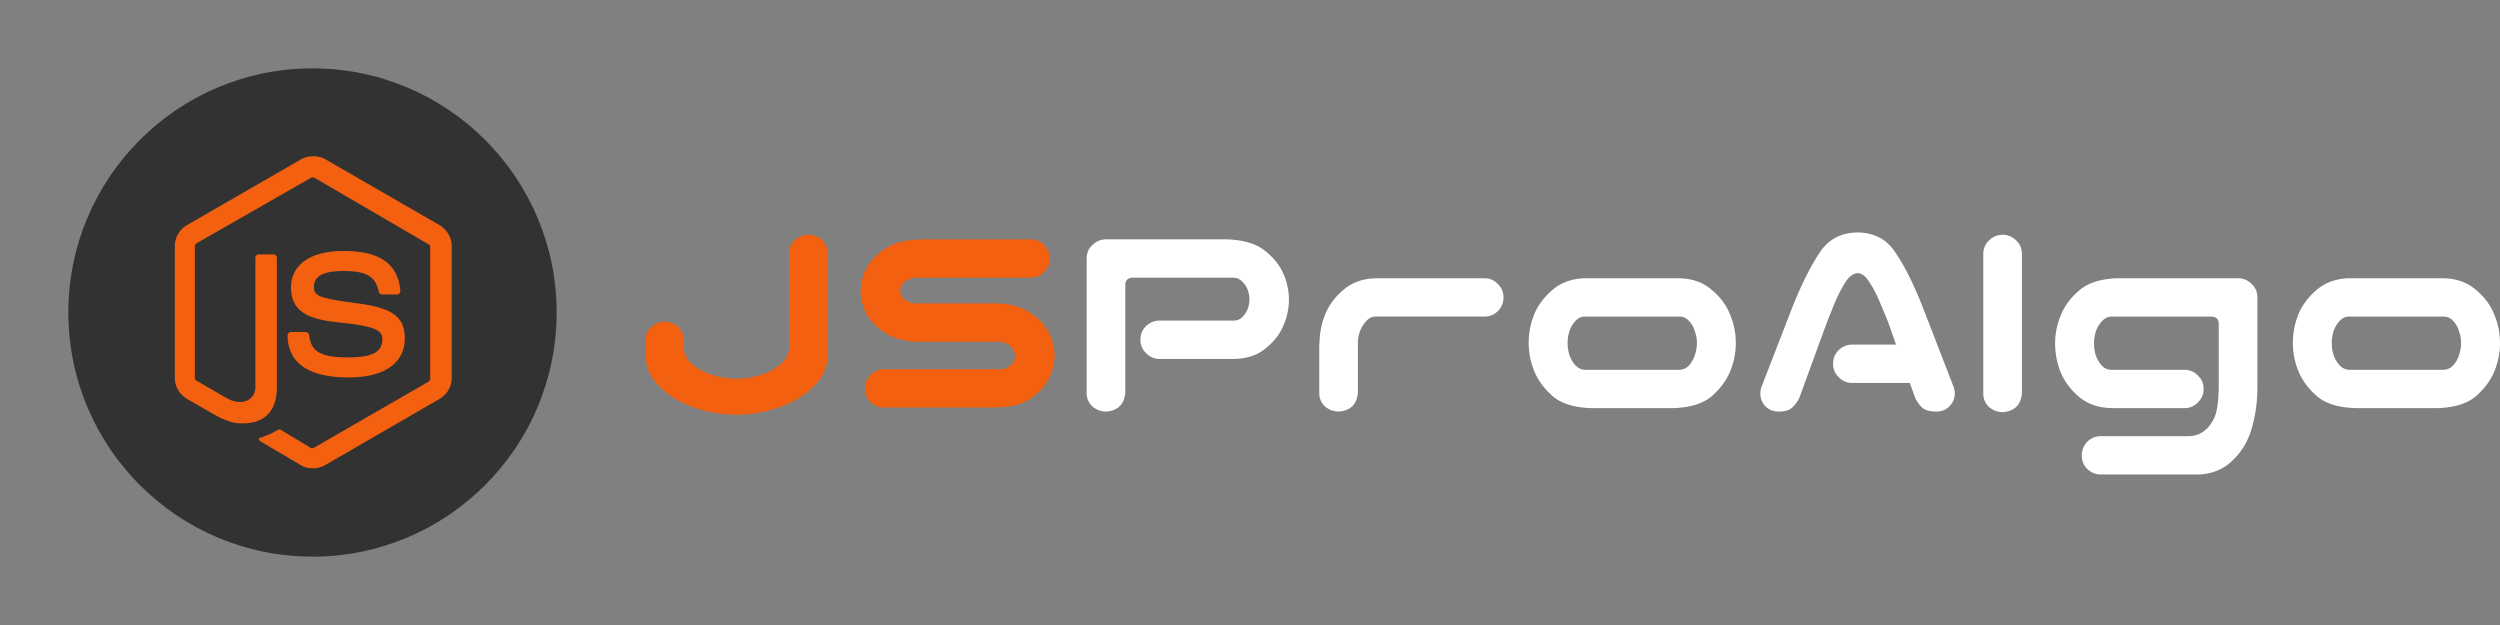 <svg xmlns="http://www.w3.org/2000/svg" width="244" height="61" fill="none"><rect width="100%" height="100%" fill="#808080" stroke="none"/><path fill="#323232" d="M30.5 6.672C17.347 6.672 6.672 17.347 6.672 30.5c0 13.153 10.675 23.828 23.828 23.828 13.153 0 23.828-10.675 23.828-23.828 0-13.153-10.675-23.828-23.828-23.828Z"/><path fill="#F36110" d="M30.502 45.702a2.15 2.15 0 0 1-1.192-.333l-3.717-2.192c-.572-.334-.286-.43-.095-.477.762-.286.905-.334 1.668-.763.095-.047.19-.047.286.048l2.859 1.716a.408.408 0 0 0 .334 0l11.151-6.434c.095-.048.19-.19.19-.286V24.114c0-.143-.047-.238-.19-.286l-11.104-6.481a.407.407 0 0 0-.333 0l-11.152 6.386c-.095.047-.19.19-.19.286v12.867c0 .095.047.238.19.286l3.05 1.763c1.668.81 2.669-.143 2.669-1.144V25.163c0-.191.143-.334.333-.334h1.43c.19 0 .334.143.334.334v12.676c0 2.24-1.192 3.479-3.289 3.479-.667 0-1.143 0-2.573-.715l-2.907-1.668c-.715-.429-1.192-1.191-1.192-2.05V24.02c0-.81.43-1.62 1.192-2.05l11.151-6.433c.715-.381 1.668-.381 2.336 0l11.151 6.434c.715.428 1.192 1.19 1.192 2.049v12.867c0 .81-.43 1.62-1.192 2.05l-11.199 6.48a2.58 2.58 0 0 1-1.191.286Z"/><path fill="#F36110" d="M33.98 36.838c-4.861 0-5.91-2.24-5.91-4.098 0-.19.143-.334.334-.334h1.43c.143 0 .285.096.333.286.19 1.477.858 2.192 3.813 2.192 2.335 0 3.336-.524 3.336-1.763 0-.715-.286-1.239-3.956-1.62-3.05-.286-4.956-.953-4.956-3.431 0-2.24 1.906-3.575 5.1-3.575 3.573 0 5.337 1.24 5.575 3.908 0 .095-.048.19-.095.238a.364.364 0 0 1-.239.096h-1.43a.358.358 0 0 1-.333-.239c-.334-1.525-1.191-2.049-3.479-2.049-2.573 0-2.86.906-2.86 1.573 0 .81.334 1.048 3.813 1.525 3.432.429 5.052 1.096 5.052 3.479 0 2.43-2.002 3.812-5.528 3.812Zm37.9 3.638c-.968 0-1.927-.112-2.876-.335a12.531 12.531 0 0 1-2.681-.978 7.972 7.972 0 0 1-2.262-1.759c-.652-.726-1.005-1.592-1.061-2.597v-1.592c0-.52.186-.949.559-1.284.39-.354.847-.53 1.368-.53 1.117.093 1.722.698 1.815 1.814v.726a2.18 2.18 0 0 0 .642 1.453c.41.372.856.67 1.34.893a7.792 7.792 0 0 0 1.536.503c.54.111 1.08.167 1.62.167s1.07-.056 1.591-.167a7.068 7.068 0 0 0 1.536-.503c.503-.223.95-.521 1.34-.893.41-.391.633-.875.67-1.453v-9.214c0-.521.187-.95.56-1.285.39-.353.846-.53 1.367-.53 1.117.093 1.732.698 1.843 1.815v10.08a4.045 4.045 0 0 1-1.089 2.597 7.97 7.97 0 0 1-2.262 1.76c-.856.427-1.759.753-2.708.977-.93.223-1.88.335-2.848.335Zm30.576-15.246c0 .52-.186.958-.559 1.312a1.736 1.736 0 0 1-1.312.558h-11.17c-.353.019-.65.103-.893.252a1.39 1.39 0 0 0-.503.474.94.94 0 0 0-.167.53c0 .187.056.373.167.56.112.167.28.325.503.474.242.13.54.205.894.223h7.93c1.303.038 2.373.345 3.211.922.856.558 1.461 1.21 1.815 1.954a4.85 4.85 0 0 1 .559 2.234c0 .745-.187 1.49-.559 2.234-.372.726-.977 1.378-1.815 1.955-.838.558-1.908.838-3.211.838h-.168a2.036 2.036 0 0 1-.335.028H86.288c-.521 0-.968-.177-1.34-.531a1.877 1.877 0 0 1-.53-1.34c0-.522.185-.96.558-1.313a1.738 1.738 0 0 1 1.312-.558h11.225c.354.018.643-.047.866-.196a1.54 1.54 0 0 0 .53-.502c.112-.205.168-.41.168-.615 0-.13-.056-.307-.167-.53a1.34 1.34 0 0 0-.53-.587c-.224-.148-.513-.232-.867-.25h-7.93c-1.303-.038-2.383-.336-3.239-.894-.838-.559-1.443-1.192-1.815-1.9a4.99 4.99 0 0 1-.53-2.205c0-.726.186-1.443.558-2.15.372-.726.977-1.369 1.815-1.927.838-.559 1.908-.856 3.211-.894h.168c.111-.018.223-.027.335-.027h10.499c.521 0 .959.186 1.312.558.373.354.559.791.559 1.312Z"/><path fill="#fff" d="M109.828 38.353c-.112 1.117-.726 1.722-1.843 1.816a2.04 2.04 0 0 1-1.369-.503 1.738 1.738 0 0 1-.558-1.313v-13.18c.019-.52.214-.949.586-1.284.373-.354.819-.53 1.341-.53h11.728c1.638.055 2.876.418 3.713 1.088.838.652 1.443 1.397 1.815 2.234.373.838.559 1.685.559 2.541a6.32 6.32 0 0 1-.559 2.597c-.353.838-.958 1.592-1.815 2.262-.837.652-1.908.968-3.211.95h-7.037a1.74 1.74 0 0 1-1.312-.559 1.739 1.739 0 0 1-.558-1.312c0-.522.176-.959.53-1.313a1.827 1.827 0 0 1 1.34-.558h7.205c.353 0 .642-.112.865-.335.242-.242.419-.512.531-.81.112-.316.167-.633.167-.95 0-.297-.055-.595-.167-.893a1.986 1.986 0 0 0-.531-.81 1.216 1.216 0 0 0-.865-.39h-9.829c-.484.018-.726.26-.726.725v10.527Zm19.518-7.678c.354-.894.95-1.695 1.787-2.402.857-.726 1.936-1.098 3.239-1.117h10.5c.521 0 .958.186 1.312.559.372.353.559.79.559 1.312 0 .521-.187.968-.559 1.34-.354.354-.791.53-1.312.53h-10.611c-.354 0-.661.15-.922.448-.26.279-.465.614-.614 1.005-.13.39-.196.763-.196 1.117v4.886c-.111 1.117-.726 1.722-1.842 1.816a2.04 2.04 0 0 1-1.369-.503 1.738 1.738 0 0 1-.558-1.313v-4.858h.028a7.4 7.4 0 0 1 .558-2.82Zm25.941 9.158c-1.638-.055-2.876-.437-3.714-1.145-.837-.726-1.442-1.535-1.815-2.429a7.266 7.266 0 0 1-.558-2.764c0-.968.177-1.9.53-2.793.373-.912.978-1.722 1.815-2.429.857-.726 1.936-1.098 3.239-1.117h9.048c1.303.019 2.373.391 3.211 1.117.856.707 1.461 1.517 1.815 2.43.372.893.558 1.824.558 2.792 0 .93-.186 1.852-.558 2.764-.372.894-.977 1.703-1.815 2.43-.838.707-2.076 1.089-3.714 1.144h-8.042Zm-.614-8.935c-.354 0-.661.149-.922.447-.26.279-.456.614-.586 1.005a3.86 3.86 0 0 0-.168 1.117c0 .39.056.782.168 1.173.13.372.326.707.586 1.005.261.28.568.428.922.447h9.27c.354-.019.661-.168.922-.447.26-.298.447-.633.558-1.005.131-.391.196-.782.196-1.173 0-.373-.065-.745-.196-1.117a2.423 2.423 0 0 0-.558-1.005c-.261-.298-.568-.447-.922-.447h-9.27Zm24.237 4.607c0-.521.177-.959.531-1.312a1.827 1.827 0 0 1 1.34-.559h4.273l-.726-2.066a50.587 50.587 0 0 0-.894-2.15 10.422 10.422 0 0 0-.977-1.871c-.335-.558-.717-.856-1.145-.893-.447.037-.847.335-1.201.893a13.512 13.512 0 0 0-.977 1.87c-.279.671-.568 1.388-.866 2.151l-2.653 7.26a2.977 2.977 0 0 1-.726.977c-.279.242-.707.364-1.284.364-.54 0-.987-.187-1.34-.559-.336-.372-.484-.82-.447-1.34a1.96 1.96 0 0 1 .167-.67l3.072-7.93c.856-2.086 1.713-3.77 2.569-5.055.838-1.266 2.066-1.908 3.686-1.927 1.601.019 2.82.661 3.658 1.927.856 1.247 1.712 2.932 2.569 5.054l3.071 7.93c.093.205.149.429.168.67a1.69 1.69 0 0 1-.475 1.341c-.335.372-.772.559-1.312.559-.615 0-1.071-.121-1.369-.364a3.216 3.216 0 0 1-.698-.977l-.53-1.452h-5.613c-.521 0-.958-.186-1.312-.558a1.74 1.74 0 0 1-.559-1.313Zm16.587-12.593a1.85 1.85 0 0 1 1.284.558c.354.335.54.754.559 1.257v13.682c-.112 1.117-.726 1.722-1.843 1.815-.521 0-.977-.167-1.368-.502a1.736 1.736 0 0 1-.559-1.313V24.727c.019-.521.214-.95.587-1.285.372-.353.819-.53 1.34-.53Zm21.054 8.712c0-.465-.242-.707-.726-.726h-9.773c-.354.018-.661.177-.921.475a2.693 2.693 0 0 0-.587 1.005 3.952 3.952 0 0 0-.167 1.145c0 .372.055.754.167 1.144.13.373.326.708.587 1.006.26.279.567.419.921.419h7.148c.522 0 .959.186 1.313.558.372.354.558.791.558 1.313 0 .52-.186.958-.558 1.312a1.738 1.738 0 0 1-1.313.558h-7.036c-1.303-.018-2.383-.381-3.239-1.089-.838-.726-1.443-1.535-1.815-2.429a7.73 7.73 0 0 1-.531-2.82c0-.931.186-1.843.558-2.737.373-.912.978-1.722 1.815-2.43.838-.725 2.076-1.116 3.714-1.172h11.728c.521 0 .968.177 1.34.53.373.336.568.764.587 1.285v8.824c0 1.49-.205 2.895-.614 4.216-.373 1.173-.987 2.16-1.843 2.96-.838.82-1.908 1.266-3.212 1.34h-9.661a1.853 1.853 0 0 1-1.285-.558c-.335-.335-.512-.754-.53-1.256 0-.522.167-.968.502-1.34a1.836 1.836 0 0 1 1.313-.587h8.712c.707-.037 1.294-.307 1.759-.81a3.535 3.535 0 0 0 .894-1.76c.13-.67.195-1.535.195-2.596v-5.78Zm13.32 8.209c-1.638-.055-2.876-.437-3.714-1.145-.838-.726-1.443-1.535-1.815-2.429a7.267 7.267 0 0 1-.559-2.764c0-.968.177-1.9.531-2.793.372-.912.977-1.722 1.815-2.429.856-.726 1.936-1.098 3.239-1.117h9.047c1.303.019 2.374.391 3.212 1.117.856.707 1.461 1.517 1.815 2.43.372.893.558 1.824.558 2.792 0 .93-.186 1.852-.558 2.764-.373.894-.978 1.703-1.815 2.43-.838.707-2.076 1.089-3.714 1.144h-8.042Zm-.615-8.935c-.353 0-.66.149-.921.447a2.691 2.691 0 0 0-.586 1.005 3.86 3.86 0 0 0-.168 1.117c0 .39.056.782.168 1.173.13.372.325.707.586 1.005.261.28.568.428.921.447h9.271c.354-.019.661-.168.921-.447a2.68 2.68 0 0 0 .559-1.005c.13-.391.195-.782.195-1.173a3.37 3.37 0 0 0-.195-1.117 2.425 2.425 0 0 0-.559-1.005c-.26-.298-.567-.447-.921-.447h-9.271Z"/></svg>